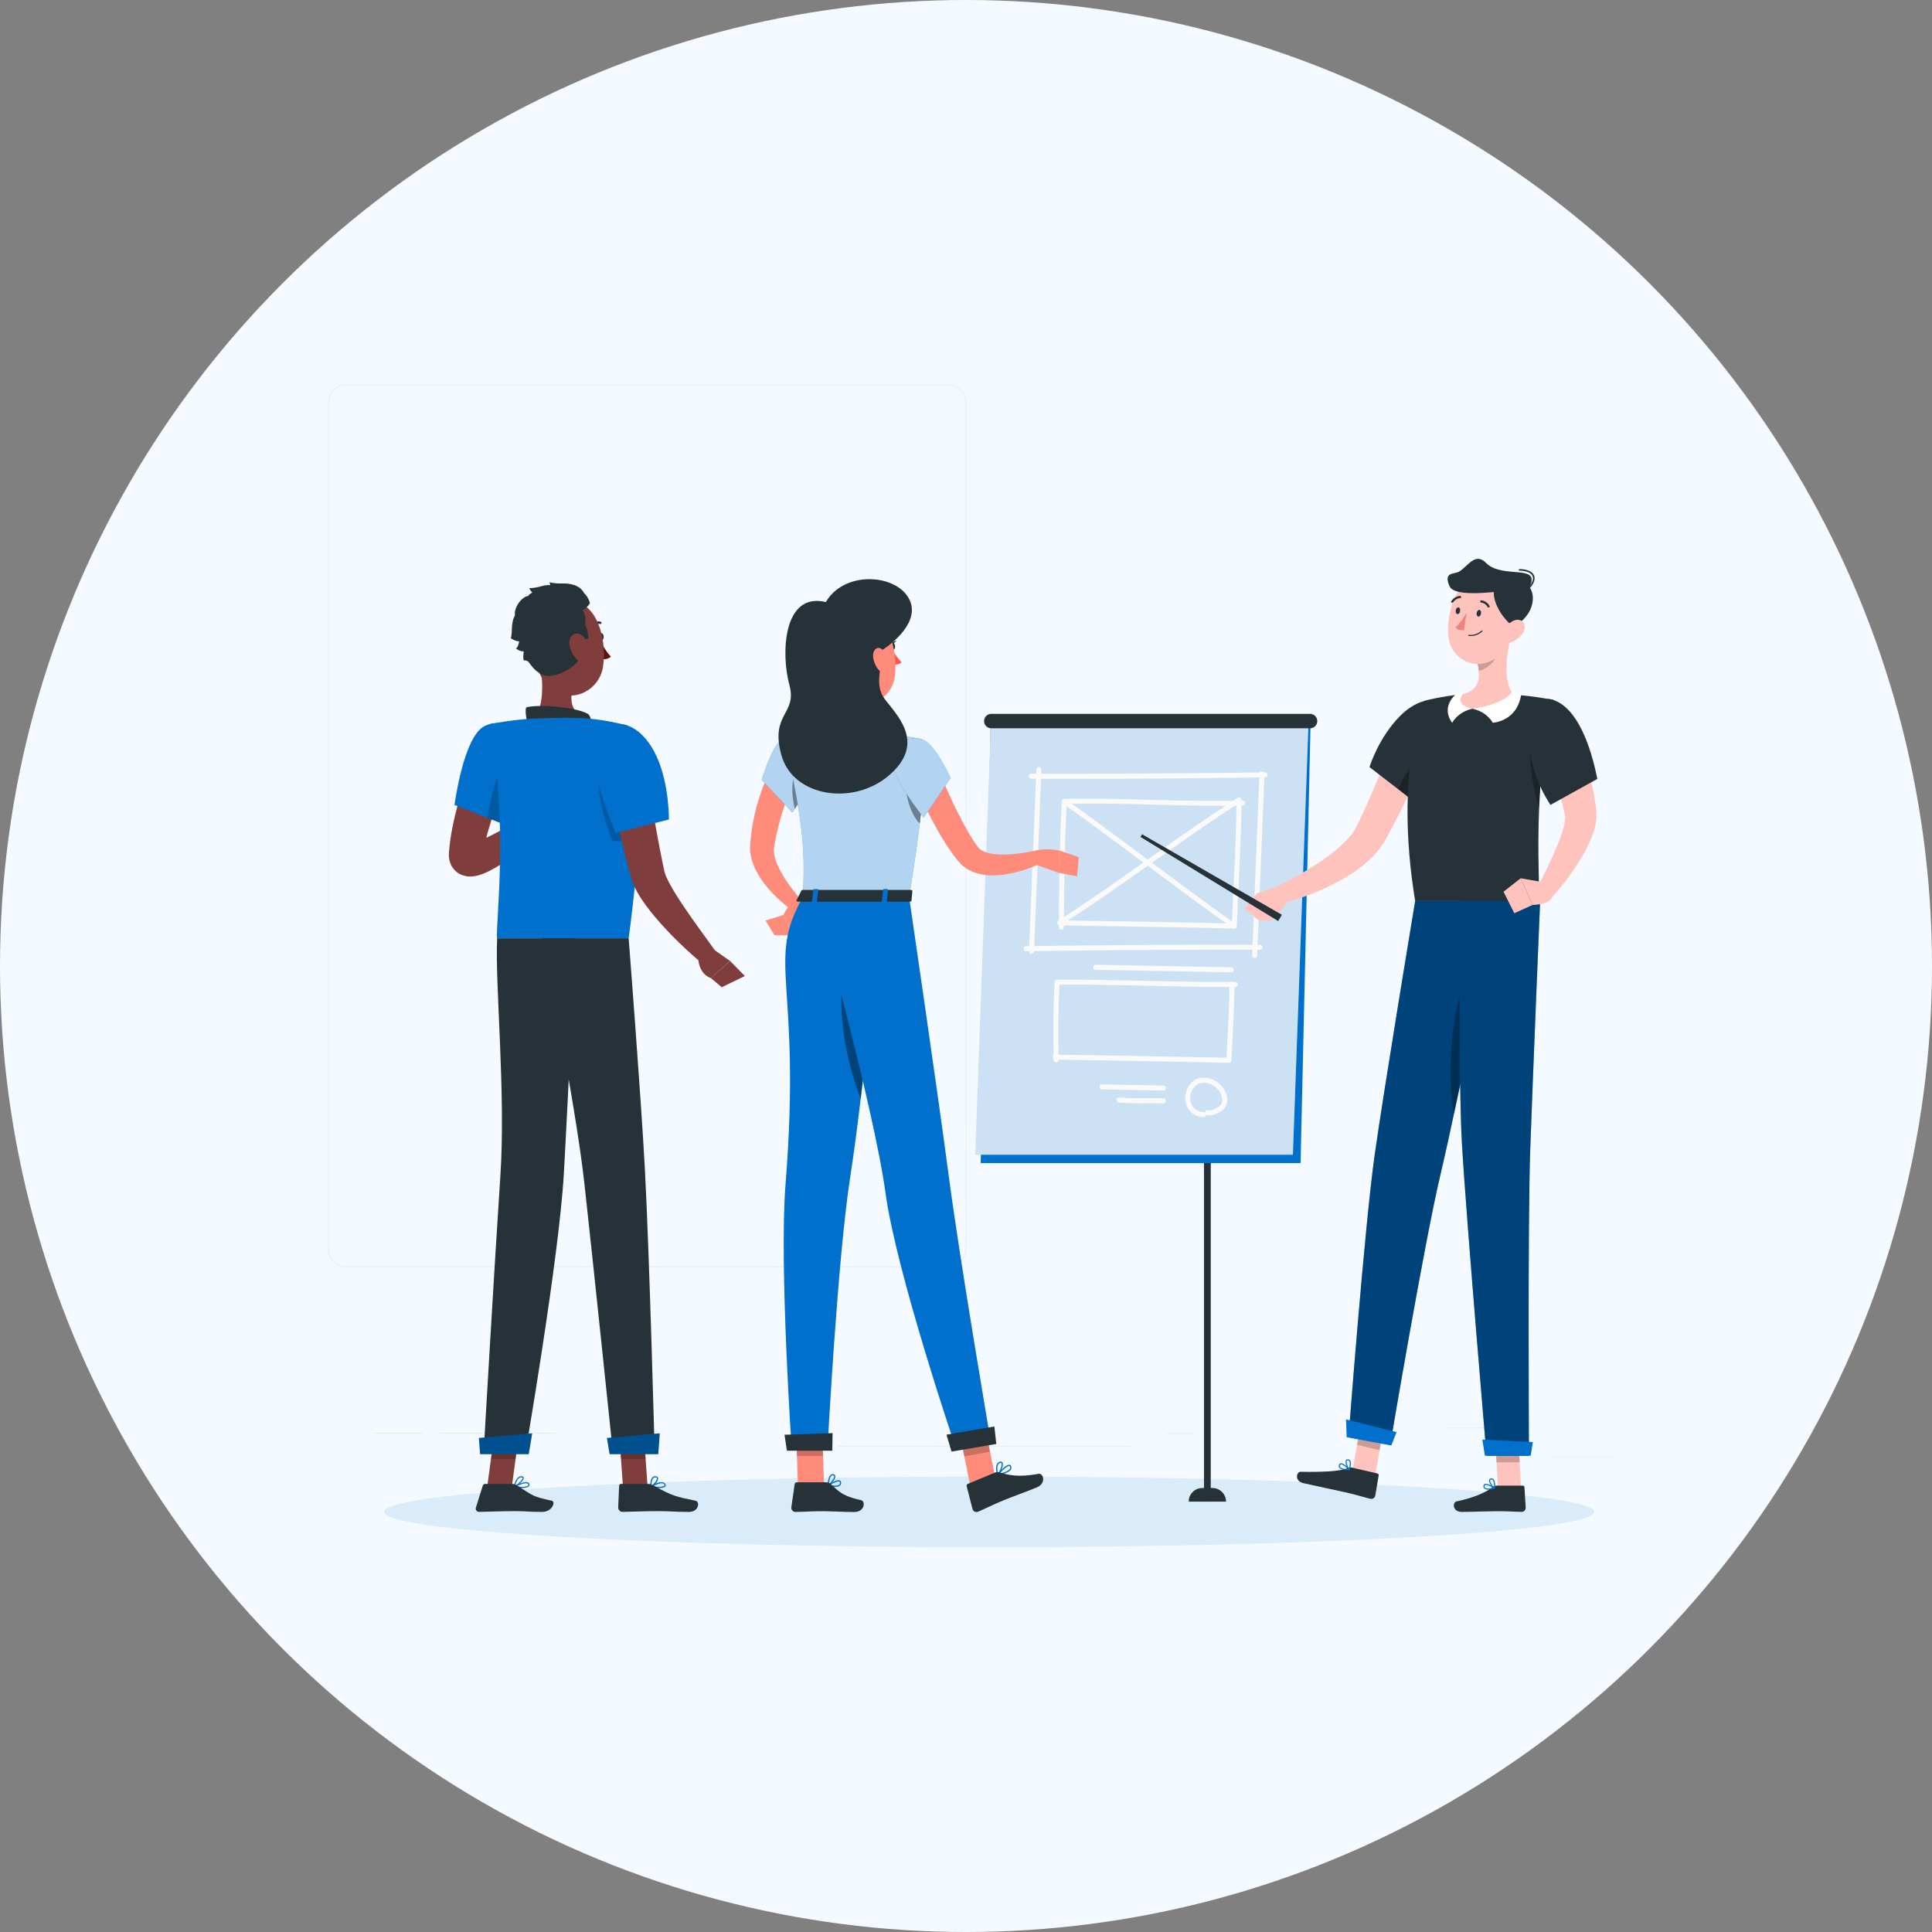 <svg width="206" height="206" viewBox="0 0 206 206" fill="none" xmlns="http://www.w3.org/2000/svg">
<rect x="0" y="0" width="206" height="206" fill="#808080" stroke="none"/>
<circle cx="103" cy="103" r="103" fill="#F4FAFF"/>
<path d="M162.881 152.214H154.24V152.297H162.881V152.214Z" fill="#EBEBEB"/>
<path d="M127.316 152.814H124.424V152.898H127.316V152.814Z" fill="#EBEBEB"/>
<path d="M171.979 155.303H165.593V155.386H171.979V155.303Z" fill="#EBEBEB"/>
<path d="M45.148 152.773H39.742V152.857H45.148V152.773Z" fill="#EBEBEB"/>
<path d="M59.183 152.773H46.928V152.857H59.183V152.773Z" fill="#EBEBEB"/>
<path d="M120.551 154.178H89.383V154.261H120.551V154.178Z" fill="#EBEBEB"/>
<path d="M101.147 135.109H36.899C35.852 135.109 35 134.257 35 133.21V42.899C35 41.852 35.852 41 36.899 41H101.147C102.194 41 103.046 41.852 103.046 42.899V133.21C103.046 134.257 102.194 135.109 101.147 135.109ZM36.899 41.084C35.898 41.084 35.083 41.898 35.083 42.9V133.211C35.083 134.212 35.898 135.027 36.899 135.027H101.147C102.148 135.027 102.963 134.212 102.963 133.211V42.899C102.963 41.898 102.148 41.083 101.147 41.083L36.899 41.084Z" fill="#EBEBEB"/>
<path d="M105.468 164.974C141.096 164.974 169.979 163.288 169.979 161.207C169.979 159.126 141.096 157.439 105.468 157.439C69.84 157.439 40.957 159.126 40.957 161.207C40.957 163.288 69.84 164.974 105.468 164.974Z" fill="#DAEBFA"/>
<path d="M128.376 160.107H129.097V77.122H128.376V160.107Z" fill="#263238"/>
<path d="M128.194 158.661H129.278C130.077 158.661 130.725 159.308 130.725 160.107H126.748C126.748 159.308 127.395 158.661 128.194 158.661Z" fill="#263238"/>
<path d="M104.567 124.02H138.674L139.745 76.885H105.638L104.567 124.02Z" fill="#0070CC"/>
<path d="M103.982 123.12H137.853L139.528 76.885H105.657L103.982 123.12Z" fill="white"/>
<path opacity="0.2" d="M103.982 123.12H137.853L139.528 76.885H105.657L103.982 123.12Z" fill="#0070CC"/>
<path d="M105.697 77.655H139.686C140.111 77.655 140.456 77.31 140.456 76.885C140.456 76.46 140.111 76.115 139.686 76.115H105.697C105.271 76.115 104.927 76.46 104.927 76.885C104.927 77.311 105.271 77.655 105.697 77.655Z" fill="#263238"/>
<path d="M110.254 101.455C110.436 96.899 110.624 92.343 110.808 87.787C110.885 85.878 110.961 83.969 111.038 82.06C111.051 81.717 110.518 81.718 110.505 82.06C110.323 86.616 110.135 91.172 109.951 95.727C109.874 97.636 109.798 99.546 109.721 101.455C109.708 101.798 110.241 101.797 110.254 101.455Z" fill="#FAFAFA"/>
<path d="M109.963 83.034C116.449 83.05 122.935 83.024 129.42 82.955C131.25 82.935 133.08 82.912 134.909 82.885C135.252 82.88 135.253 82.347 134.909 82.352C128.423 82.446 121.937 82.497 115.45 82.505C113.621 82.507 111.792 82.506 109.963 82.501C109.62 82.5 109.619 83.033 109.963 83.034Z" fill="#FAFAFA"/>
<path d="M134.294 82.499C134.112 87.055 133.924 91.611 133.74 96.167C133.663 98.076 133.587 99.985 133.511 101.894C133.497 102.237 134.03 102.237 134.044 101.894C134.225 97.338 134.413 92.783 134.597 88.227C134.674 86.318 134.751 84.409 134.827 82.5C134.84 82.156 134.307 82.157 134.294 82.499Z" fill="#FAFAFA"/>
<path d="M134.349 100.734C127.864 100.718 121.378 100.744 114.892 100.813C113.062 100.833 111.233 100.856 109.403 100.883C109.061 100.888 109.06 101.421 109.403 101.416C115.889 101.322 122.376 101.271 128.862 101.263C130.691 101.261 132.52 101.263 134.349 101.267C134.692 101.268 134.693 100.735 134.349 100.734Z" fill="#FAFAFA"/>
<path d="M116.813 103.405C120.631 103.475 124.448 103.546 128.266 103.616C129.279 103.635 130.292 103.654 131.305 103.672C131.648 103.679 131.648 103.146 131.305 103.139C127.374 103.067 123.443 102.994 119.512 102.922C118.612 102.905 117.713 102.888 116.813 102.872C116.47 102.865 116.47 103.398 116.813 103.405Z" fill="#FAFAFA"/>
<path d="M117.488 116.158C119.679 116.199 121.869 116.24 124.059 116.28C124.402 116.286 124.402 115.753 124.059 115.747C121.869 115.706 119.679 115.666 117.488 115.625C117.145 115.619 117.145 116.152 117.488 116.158Z" fill="#FAFAFA"/>
<path d="M119.315 117.559C120.893 117.7 122.478 117.576 124.059 117.647C124.402 117.663 124.401 117.13 124.059 117.114C122.478 117.043 120.893 117.167 119.315 117.026C118.973 116.996 118.975 117.529 119.315 117.559Z" fill="#FAFAFA"/>
<path d="M113.481 85.718C118.566 85.58 123.659 85.863 128.744 85.916C129.996 85.929 131.25 85.934 132.502 85.9C132.844 85.89 132.846 85.357 132.502 85.367C127.417 85.504 122.324 85.222 117.24 85.169C115.987 85.156 114.734 85.151 113.481 85.185C113.139 85.194 113.138 85.727 113.481 85.718Z" fill="#FAFAFA"/>
<path d="M113.072 98.665C119.248 98.781 125.425 98.851 131.6 99.007C131.748 99.011 131.86 98.882 131.866 98.741C132.066 94.343 132.313 89.945 132.388 85.542C132.394 85.199 131.861 85.199 131.855 85.542C131.78 89.945 131.533 94.342 131.333 98.741C131.422 98.652 131.511 98.563 131.6 98.474C125.425 98.318 119.248 98.248 113.072 98.132C112.729 98.126 112.729 98.658 113.072 98.665Z" fill="#FAFAFA"/>
<path d="M113.346 85.682C118.139 89.096 122.811 92.674 127.557 96.152C128.853 97.101 130.154 98.044 131.464 98.972C131.745 99.17 132.011 98.708 131.733 98.511C126.892 95.085 122.178 91.483 117.402 87.969C116.146 87.045 114.885 86.126 113.615 85.222C113.336 85.022 113.069 85.484 113.346 85.682Z" fill="#FAFAFA"/>
<path d="M131.996 85.061C126.868 88.343 121.987 91.996 116.963 95.431C115.6 96.363 114.228 97.281 112.834 98.166C112.545 98.35 112.813 98.811 113.103 98.627C118.282 95.335 123.207 91.661 128.262 88.189C129.584 87.281 130.914 86.385 132.264 85.521C132.553 85.337 132.286 84.876 131.996 85.061Z" fill="#FAFAFA"/>
<path d="M113.433 98.869C113.463 94.398 113.505 89.917 113.748 85.452C113.766 85.109 113.233 85.11 113.215 85.452C112.973 89.917 112.93 94.398 112.9 98.869C112.898 99.212 113.431 99.212 113.433 98.869Z" fill="#FAFAFA"/>
<path d="M112.719 104.989C117.806 104.939 122.895 105.15 127.981 105.219C129.233 105.236 130.485 105.247 131.738 105.235C132.08 105.232 132.081 104.699 131.738 104.702C126.651 104.752 121.562 104.541 116.476 104.472C115.224 104.455 113.972 104.444 112.719 104.456C112.377 104.459 112.376 104.992 112.719 104.989Z" fill="#FAFAFA"/>
<path d="M112.506 112.978C118.682 113.093 124.858 113.18 131.033 113.32C131.182 113.324 131.293 113.195 131.3 113.054C131.433 110.341 131.612 107.628 131.622 104.911C131.623 104.568 131.09 104.567 131.089 104.911C131.079 107.628 130.9 110.341 130.767 113.054C130.855 112.965 130.944 112.876 131.033 112.787C124.858 112.647 118.681 112.56 112.506 112.445C112.163 112.439 112.163 112.971 112.506 112.978Z" fill="#FAFAFA"/>
<path d="M112.874 113.002C112.837 110.245 112.813 107.475 112.986 104.723C113.007 104.38 112.474 104.382 112.453 104.723C112.28 107.475 112.304 110.246 112.341 113.002C112.346 113.344 112.879 113.345 112.874 113.002Z" fill="#FAFAFA"/>
<path d="M128.331 118.579C127.724 118.579 127.155 118.17 126.971 117.588C126.767 116.947 126.99 116.204 127.491 115.759C127.993 115.315 128.745 115.384 129.297 115.696C129.807 115.984 130.193 116.488 130.299 117.068C130.372 117.468 130.265 117.806 129.917 118.027C129.755 118.13 129.577 118.21 129.4 118.284C129.212 118.363 129.017 118.442 128.816 118.375C128.49 118.267 128.35 118.782 128.674 118.889C129.117 119.035 129.594 118.798 129.984 118.6C130.378 118.4 130.726 118.095 130.822 117.645C130.997 116.823 130.52 115.947 129.885 115.453C129.218 114.932 128.233 114.706 127.46 115.132C126.674 115.565 126.264 116.547 126.387 117.415C126.524 118.37 127.364 119.112 128.331 119.112C128.674 119.112 128.675 118.579 128.331 118.579Z" fill="#FAFAFA"/>
<path d="M146.626 157.348L144.223 156.791L145.2 151.154L147.603 151.71L146.626 157.348Z" fill="#FFC3BD"/>
<path d="M144.161 156.483L146.861 157.109C146.959 157.132 147.017 157.217 147.001 157.314L146.637 159.481C146.599 159.705 146.343 159.867 146.117 159.81C145.181 159.576 144.745 159.417 143.558 159.142C142.827 158.972 139.987 158.378 138.979 158.144C137.992 157.915 138.23 156.92 138.678 156.928C140.689 156.967 142.911 156.91 143.713 156.535C143.858 156.468 144.018 156.45 144.161 156.483Z" fill="#263238"/>
<path opacity="0.2" d="M147.603 151.712L145.2 151.155L144.697 154.061L147.101 154.618L147.603 151.712Z" fill="black"/>
<path d="M150.892 96.072C150.892 96.072 147.56 116.151 146.573 123.155C145.492 130.825 143.791 153.224 143.791 153.224L148.233 154.048C148.233 154.048 151.82 132.722 153.583 125.266C155.496 117.174 159.708 96.072 159.708 96.072L150.892 96.072Z" fill="#0070CC"/>
<path opacity="0.4" d="M150.892 96.072C150.892 96.072 147.56 116.151 146.573 123.155C145.492 130.825 143.791 153.224 143.791 153.224L148.233 154.048C148.233 154.048 151.82 132.722 153.583 125.266C155.496 117.174 159.708 96.072 159.708 96.072L150.892 96.072Z" fill="black"/>
<path opacity="0.3" d="M156.239 104.306C154.536 108.562 154.343 115.795 155.035 118.76C156.08 113.892 157.277 108.069 158.199 103.541C157.87 102.38 157.274 101.718 156.239 104.306Z" fill="black"/>
<path d="M148.35 154.124L143.592 153.245L143.519 151.344L148.907 152.701L148.35 154.124Z" fill="#0070CC"/>
<path d="M143.212 156.705C143.434 156.756 143.69 156.768 143.872 156.768C143.895 156.768 143.916 156.754 143.925 156.734C143.934 156.713 143.93 156.689 143.915 156.672C143.851 156.601 143.278 155.978 142.958 156.026C142.884 156.036 142.826 156.081 142.791 156.154C142.733 156.275 142.733 156.382 142.791 156.474C142.864 156.59 143.026 156.662 143.212 156.705ZM143.738 156.651C143.288 156.637 142.974 156.55 142.888 156.412C142.852 156.356 142.855 156.287 142.895 156.203C142.914 156.165 142.939 156.144 142.975 156.139C143.147 156.114 143.5 156.409 143.738 156.651Z" fill="#0070CC"/>
<path d="M143.86 156.766C143.869 156.768 143.878 156.768 143.887 156.765C143.906 156.76 143.921 156.746 143.927 156.727C143.936 156.698 144.151 156.02 143.962 155.73C143.911 155.652 143.838 155.607 143.743 155.597C143.629 155.584 143.543 155.628 143.501 155.719C143.385 155.968 143.627 156.553 143.833 156.751C143.841 156.758 143.85 156.763 143.86 156.766ZM143.757 155.716C143.804 155.726 143.84 155.751 143.866 155.793C143.978 155.965 143.906 156.366 143.847 156.593C143.679 156.368 143.528 155.931 143.605 155.768C143.619 155.737 143.647 155.702 143.731 155.711C143.74 155.712 143.749 155.714 143.757 155.716Z" fill="#0070CC"/>
<path d="M153.45 77.231C152.649 79.251 151.803 81.228 150.9 83.198C150.448 84.181 149.988 85.163 149.504 86.137C149.026 87.114 148.526 88.085 147.99 89.054L147.788 89.417L147.682 89.606L147.548 89.827C147.46 89.976 147.366 90.118 147.267 90.251C147.17 90.388 147.073 90.525 146.968 90.648C146.557 91.159 146.11 91.602 145.649 91.998C144.728 92.798 143.741 93.421 142.743 93.974C140.728 95.06 138.669 95.833 136.484 96.388L135.893 94.632C136.805 94.191 137.754 93.705 138.648 93.19C139.547 92.675 140.425 92.137 141.245 91.552C142.07 90.977 142.836 90.346 143.486 89.683C143.812 89.352 144.095 89.004 144.33 88.658C144.395 88.573 144.444 88.486 144.497 88.4C144.553 88.314 144.601 88.228 144.641 88.142L144.708 88.015L144.789 87.847L144.955 87.496C145.837 85.611 146.675 83.655 147.503 81.7L149.986 75.823L153.45 77.231Z" fill="#FFC3BD"/>
<path d="M149.357 76.269C151.743 73.913 154.775 74.116 154.749 76.575C154.423 80.172 152.528 82.403 150.717 85.415L146.025 81.792C146.025 81.792 146.971 78.625 149.357 76.269Z" fill="#263238"/>
<path d="M162.186 158.688H159.72L159.399 152.976H161.866L162.186 158.688Z" fill="#FFC3BD"/>
<path d="M159.59 158.403H162.362C162.463 158.403 162.539 158.473 162.545 158.571L162.679 160.764C162.693 160.992 162.48 161.207 162.247 161.203C161.282 161.186 160.822 161.129 159.603 161.129C158.853 161.129 156.9 161.207 155.865 161.207C154.852 161.207 154.859 160.183 155.298 160.091C157.265 159.675 158.469 159.101 159.166 158.554C159.291 158.456 159.443 158.403 159.59 158.403Z" fill="#263238"/>
<path opacity="0.2" d="M161.867 152.978H159.399L159.565 155.922H162.033L161.867 152.978Z" fill="black"/>
<path d="M155.71 95.945C155.71 95.945 155.475 114.796 155.875 121.858C156.314 129.591 158.507 155.212 158.507 155.212H163.025C163.025 155.212 162.89 130.216 163.162 122.559C163.458 114.248 164.223 95.945 164.223 95.945H155.71Z" fill="#0070CC"/>
<path opacity="0.4" d="M155.71 95.945C155.71 95.945 155.475 114.796 155.875 121.858C156.314 129.591 158.507 155.212 158.507 155.212H163.025C163.025 155.212 162.89 130.216 163.162 122.559C163.458 114.248 164.223 95.945 164.223 95.945H155.71Z" fill="black"/>
<path d="M163.208 155.211H158.326L158.055 153.497L163.443 153.765L163.208 155.211Z" fill="#0070CC"/>
<path d="M158.716 158.833C158.944 158.833 159.196 158.786 159.373 158.745C159.395 158.74 159.413 158.722 159.417 158.7C159.421 158.677 159.412 158.655 159.393 158.642C159.314 158.587 158.616 158.11 158.315 158.228C158.245 158.255 158.199 158.311 158.181 158.391C158.152 158.521 158.176 158.626 158.253 158.703C158.351 158.8 158.525 158.833 158.716 158.833ZM159.215 158.661C158.774 158.749 158.449 158.735 158.334 158.621C158.286 158.573 158.273 158.506 158.293 158.416C158.302 158.374 158.323 158.348 158.357 158.335C158.519 158.271 158.929 158.479 159.215 158.661Z" fill="#0070CC"/>
<path d="M159.36 158.746C159.369 158.746 159.378 158.744 159.387 158.739C159.404 158.731 159.416 158.713 159.418 158.693C159.42 158.663 159.475 157.954 159.227 157.714C159.159 157.649 159.078 157.623 158.983 157.634C158.87 157.647 158.795 157.709 158.774 157.808C158.718 158.077 159.086 158.592 159.331 158.738C159.34 158.743 159.35 158.746 159.36 158.746ZM159.023 157.746C159.071 157.746 159.111 157.763 159.146 157.797C159.295 157.94 159.315 158.346 159.308 158.58C159.094 158.399 158.849 158.008 158.887 157.831C158.894 157.798 158.913 157.758 158.996 157.748C159.006 157.746 159.015 157.746 159.023 157.746Z" fill="#0070CC"/>
<path opacity="0.3" d="M152.133 79.908C152.932 79.226 153.68 78.8 154.376 78.59C153.667 81.099 152.167 83.005 150.716 85.414L149.109 84.173C149.465 82.986 150.822 81.026 152.133 79.908Z" fill="black"/>
<path d="M136.834 94.307L134.005 95.25L135.517 98.172C135.517 98.172 137.039 96.77 137.338 95.979L136.834 94.307Z" fill="#FFC3BD"/>
<path d="M132.685 96.886L134.221 98.133L135.517 98.172L134.006 95.251L132.685 96.886Z" fill="#FFC3BD"/>
<path d="M136.285 98.208L121.602 89.237L121.771 88.951L136.681 97.54L136.285 98.208Z" fill="#263238"/>
<path d="M150.893 96.071H164.085C164.178 94.894 163.905 91.061 164.108 86.18C164.245 82.902 164.597 79.153 165.419 75.419C165.479 75.153 165.539 74.89 165.602 74.624C165.602 74.624 164.934 74.488 163.975 74.348C163.18 74.232 162.182 74.112 161.204 74.065C159.52 73.985 157.081 73.932 155.597 74.065C154.736 74.145 153.894 74.288 153.222 74.418C152.363 74.591 151.858 74.739 151.858 74.739C151.858 74.739 148.607 82.2 150.893 96.071Z" fill="#263238"/>
<path opacity="0.3" d="M164.108 86.18C164.245 82.903 164.597 79.153 165.419 75.42C164.537 75.344 163.572 75.6 163.323 77.024C163.053 78.554 162.85 81.985 164.108 86.18Z" fill="black"/>
<path d="M167.095 76.375C167.305 76.789 167.479 77.154 167.651 77.548C167.823 77.936 167.989 78.324 168.15 78.715C168.468 79.499 168.761 80.293 169.023 81.103C169.28 81.916 169.526 82.733 169.716 83.579C169.911 84.424 170.08 85.279 170.168 86.174L170.206 86.507C170.218 86.635 170.229 86.847 170.229 87.005C170.22 87.328 170.184 87.623 170.131 87.891C170.021 88.427 169.862 88.888 169.69 89.325C169.343 90.191 168.915 90.954 168.473 91.691C167.568 93.155 166.561 94.47 165.424 95.73L163.917 94.654C164.636 93.25 165.352 91.801 165.95 90.385C166.255 89.679 166.512 88.964 166.702 88.296C166.792 87.964 166.855 87.641 166.875 87.375C166.888 87.241 166.884 87.132 166.878 87.048C166.876 87.028 166.869 87.018 166.867 87.002L166.863 86.982L166.862 86.971L166.855 86.938L166.801 86.669C166.517 85.234 166.046 83.764 165.516 82.315C165.248 81.589 164.959 80.866 164.663 80.145C164.374 79.431 164.041 78.694 163.744 78.031L167.095 76.375Z" fill="#FFC3BD"/>
<path d="M165.602 74.624C168.166 75.489 169.589 79.422 170.316 83.052L165.319 85.82C164.042 83.873 163.249 81.69 162.971 79.076C162.471 75.958 164.027 74.092 165.602 74.624Z" fill="#263238"/>
<path d="M155.863 74.045C157.494 73.659 157.78 72.651 157.67 71.543C157.647 71.273 157.6 70.994 157.54 70.718L159.583 69.021L161.084 67.777C160.668 69.583 160.199 72.874 161.42 74.078C161.42 74.078 160.041 75.735 156.8 75.558C153.924 75.401 155.863 74.045 155.863 74.045Z" fill="#FFC3BD"/>
<path d="M161.286 73.66C161.286 73.66 160.699 75.043 157.002 75.571C158.567 75.897 159.165 77.061 159.165 77.061C159.165 77.061 161.846 76.95 162.215 73.9L161.286 73.66Z" fill="white"/>
<path d="M156.153 73.789C156.153 73.789 154.749 75.083 157.002 75.571C155.438 75.896 154.84 77.061 154.84 77.061C154.84 77.061 153.546 75.571 155.224 74.029L156.153 73.789Z" fill="white"/>
<path opacity="0.2" d="M157.54 70.718C157.6 70.994 157.647 71.274 157.67 71.543C158.432 71.39 159.45 70.578 159.556 69.8C159.596 69.507 159.603 69.224 159.583 69.021L157.54 70.718Z" fill="black"/>
<path d="M161.702 65.179C161.181 67.577 160.998 69.003 159.581 70.098C157.45 71.744 154.625 70.281 154.418 67.801C154.232 65.568 155.117 62.02 157.64 61.341C160.126 60.672 162.224 62.78 161.702 65.179Z" fill="#FFC3BD"/>
<path d="M163.042 62.67C159.535 63.142 155.112 63.765 154.555 62.5C153.869 60.942 155.071 61.256 155.589 60.942C156.539 60.365 157.298 58.847 158.444 60.018C160.2 61.811 164.415 60.022 163.042 62.67Z" fill="#263238"/>
<path d="M162.955 62.856C162.934 62.856 162.914 62.848 162.897 62.833C162.864 62.801 162.863 62.749 162.894 62.715C163.368 62.214 163.553 61.756 163.415 61.425C163.268 61.072 162.758 60.86 162.017 60.844C161.971 60.843 161.935 60.804 161.936 60.758C161.937 60.712 161.979 60.679 162.021 60.677C162.843 60.696 163.392 60.939 163.568 61.362C163.685 61.642 163.684 62.123 163.015 62.83C162.999 62.847 162.977 62.856 162.955 62.856Z" fill="#263238"/>
<path d="M159.594 62.309C158.773 63.114 159.59 65.443 161.365 66.829C164.359 65.221 163.68 61.838 162.044 62.309C160.408 62.781 159.594 62.309 159.594 62.309Z" fill="#263238"/>
<path d="M162.255 67.681C161.826 68.197 161.236 68.501 160.733 68.587C159.976 68.716 159.806 68.015 160.191 67.338C160.537 66.729 161.347 65.927 162.023 66.106C162.688 66.282 162.746 67.092 162.255 67.681Z" fill="#FFC3BD"/>
<path d="M157.918 65.416C157.888 65.612 157.758 65.759 157.629 65.744C157.5 65.729 157.42 65.557 157.45 65.36C157.481 65.163 157.61 65.016 157.739 65.032C157.868 65.047 157.948 65.219 157.918 65.416Z" fill="#263238"/>
<path d="M155.685 65.15C155.655 65.347 155.525 65.494 155.396 65.479C155.267 65.463 155.187 65.291 155.217 65.095C155.248 64.898 155.377 64.751 155.506 64.766C155.635 64.782 155.715 64.954 155.685 65.15Z" fill="#263238"/>
<path d="M156.379 65.333C156.379 65.333 155.755 66.415 155.176 66.903C155.475 67.27 156.092 67.192 156.092 67.192L156.379 65.333Z" fill="#ED847E"/>
<path d="M156.818 67.818C157.602 67.818 158.041 67.329 158.06 67.306C158.081 67.282 158.079 67.245 158.055 67.224C158.031 67.203 157.994 67.205 157.972 67.229C157.967 67.235 157.469 67.792 156.6 67.688C156.568 67.684 156.539 67.707 156.536 67.739C156.532 67.771 156.555 67.8 156.587 67.804C156.667 67.813 156.744 67.818 156.818 67.818Z" fill="#263238"/>
<path d="M158.719 64.78C158.739 64.78 158.758 64.776 158.776 64.766C158.832 64.734 158.853 64.663 158.821 64.607C158.511 64.048 157.97 64.016 157.948 64.015C157.887 64.006 157.829 64.061 157.825 64.126C157.822 64.191 157.872 64.245 157.936 64.248C157.958 64.25 158.374 64.282 158.617 64.72C158.638 64.759 158.678 64.78 158.719 64.78Z" fill="#263238"/>
<path d="M154.843 64.272C154.88 64.272 154.917 64.254 154.939 64.221C155.238 63.782 155.673 63.774 155.678 63.774C155.742 63.774 155.794 63.721 155.794 63.657C155.793 63.593 155.741 63.541 155.677 63.541H155.676C155.653 63.541 155.114 63.55 154.746 64.09C154.71 64.143 154.724 64.216 154.777 64.252C154.797 64.265 154.82 64.272 154.843 64.272Z" fill="#263238"/>
<path d="M164.6 94.076L162.144 93.648L163.404 96.49C163.404 96.49 165.646 96.478 165.543 95.322L164.6 94.076Z" fill="#FFC3BD"/>
<path d="M160.312 95.076L161.465 97.373L163.405 96.49L162.144 93.648L160.312 95.076Z" fill="#FFC3BD"/>
<path d="M84.941 83.087L84.856 83.233L84.754 83.418L84.547 83.809C84.413 84.077 84.282 84.351 84.163 84.634C83.923 85.199 83.686 85.773 83.495 86.367C83.105 87.553 82.808 88.779 82.591 90.028L82.549 90.263C82.54 90.308 82.538 90.332 82.535 90.353L82.525 90.424C82.514 90.521 82.507 90.623 82.514 90.734C82.52 90.953 82.556 91.195 82.624 91.447C82.767 91.952 82.997 92.493 83.298 93.017C83.888 94.07 84.685 95.124 85.507 96.075L84.591 97.149C83.421 96.319 82.396 95.385 81.494 94.216C81.053 93.63 80.642 92.985 80.343 92.227C80.196 91.846 80.076 91.434 80.013 90.988C79.98 90.766 79.969 90.532 79.973 90.296L79.98 90.117C79.983 90.055 79.986 89.996 79.991 89.958L80.017 89.696C80.145 88.293 80.396 86.892 80.806 85.525C81.008 84.841 81.242 84.162 81.527 83.496C81.668 83.163 81.825 82.834 81.991 82.505C82.076 82.34 82.161 82.176 82.257 82.011L82.406 81.763C82.461 81.673 82.503 81.606 82.587 81.482L84.941 83.087Z" fill="#FF8B7B"/>
<path d="M85.692 97.168L84.487 99.712L83.532 97.561C83.532 97.561 84.379 95.698 85.525 95.868L85.692 97.168Z" fill="#FF8B7B"/>
<path d="M82.576 99.713L81.619 98.144L83.532 97.562L84.488 99.713H82.576Z" fill="#FF8B7B"/>
<path d="M89.04 158.538C88.783 158.538 88.501 158.485 88.304 158.438C88.279 158.432 88.259 158.411 88.254 158.385C88.25 158.36 88.261 158.333 88.283 158.319C88.379 158.256 89.225 157.71 89.549 157.856C89.601 157.88 89.665 157.931 89.681 158.042C89.702 158.19 89.665 158.308 89.571 158.393C89.453 158.501 89.255 158.538 89.04 158.538ZM88.491 158.344C88.977 158.441 89.341 158.424 89.483 158.295C89.542 158.241 89.565 158.164 89.55 158.06C89.542 158.005 89.517 157.986 89.495 157.977C89.324 157.898 88.836 158.135 88.491 158.344Z" fill="#0070CC"/>
<path d="M88.32 158.44C88.308 158.44 88.297 158.437 88.286 158.431C88.266 158.419 88.253 158.397 88.253 158.374C88.253 158.339 88.257 157.537 88.56 157.269C88.641 157.198 88.735 157.168 88.84 157.181C89.005 157.201 89.05 157.305 89.062 157.365C89.125 157.679 88.618 158.28 88.352 158.431C88.342 158.437 88.331 158.44 88.32 158.44ZM88.794 157.31C88.74 157.31 88.692 157.329 88.648 157.368C88.467 157.528 88.405 157.978 88.389 158.246C88.654 158.034 88.97 157.583 88.932 157.391C88.926 157.36 88.908 157.322 88.824 157.312C88.814 157.311 88.804 157.31 88.794 157.31Z" fill="#0070CC"/>
<path d="M106.389 157.305C106.366 157.305 106.344 157.293 106.332 157.273C106.318 157.249 106.32 157.218 106.338 157.197C106.427 157.091 107.203 156.179 107.599 156.179C107.608 156.179 107.617 156.18 107.625 156.181C107.7 156.189 107.759 156.23 107.796 156.3C107.857 156.417 107.861 156.532 107.809 156.642C107.634 157.008 106.852 157.214 106.402 157.304C106.397 157.305 106.393 157.305 106.389 157.305ZM107.596 156.311C107.377 156.311 106.898 156.764 106.568 157.133C107.178 156.991 107.592 156.791 107.689 156.585C107.724 156.514 107.72 156.44 107.678 156.361C107.662 156.33 107.642 156.315 107.611 156.312C107.606 156.311 107.601 156.311 107.596 156.311Z" fill="#0070CC"/>
<path d="M106.389 157.306C106.384 157.306 106.379 157.305 106.374 157.304C106.351 157.299 106.333 157.283 106.326 157.26C106.316 157.23 106.088 156.512 106.3 156.109C106.364 155.985 106.463 155.902 106.593 155.863C106.769 155.81 106.854 155.876 106.894 155.94C107.063 156.212 106.686 157.019 106.437 157.285C106.424 157.299 106.407 157.306 106.389 157.306ZM106.71 155.976C106.69 155.976 106.665 155.98 106.632 155.99C106.535 156.019 106.465 156.078 106.417 156.17C106.278 156.435 106.364 156.886 106.418 157.1C106.652 156.781 106.883 156.173 106.782 156.01C106.776 156 106.761 155.976 106.71 155.976Z" fill="#0070CC"/>
<path d="M88.519 71.735C88.844 73.389 89.572 76.997 88.415 78.1C88.415 78.1 88.867 79.778 91.94 79.778C95.319 79.778 93.555 78.101 93.555 78.101C91.71 77.66 91.758 76.292 92.079 75.007L88.519 71.735Z" fill="#FF8B7B"/>
<path d="M94.151 67.834C94.131 67.834 94.111 67.83 94.091 67.82C94.026 67.788 94 67.709 94.033 67.643C94.36 66.99 94.965 66.914 94.99 66.911C95.062 66.903 95.128 66.955 95.136 67.028C95.144 67.1 95.093 67.165 95.021 67.174C95.001 67.176 94.53 67.24 94.269 67.761C94.246 67.808 94.199 67.834 94.151 67.834Z" fill="#263238"/>
<path d="M95.158 69.28C95.158 69.28 95.656 70.194 96.13 70.606C95.869 70.917 95.353 70.853 95.353 70.853L95.158 69.28Z" fill="#FF5652"/>
<path d="M94.911 68.921C94.939 69.145 95.079 69.311 95.225 69.293C95.371 69.275 95.467 69.079 95.439 68.856C95.411 68.633 95.271 68.467 95.125 68.485C94.979 68.503 94.883 68.698 94.911 68.921Z" fill="#263238"/>
<path d="M95.062 68.506L95.579 68.285C95.579 68.285 95.356 68.737 95.062 68.506Z" fill="#263238"/>
<path d="M103.437 158.353L106.152 157.725L104.879 151.395L102.164 152.023L103.437 158.353Z" fill="#FF8B7B"/>
<path d="M85.079 158.374H87.866L87.647 151.92H84.86L85.079 158.374Z" fill="#FF8B7B"/>
<path d="M88.086 158.051H84.956C84.842 158.051 84.749 158.13 84.733 158.241L84.377 160.718C84.34 160.975 84.561 161.218 84.823 161.214C85.915 161.195 86.441 161.131 87.818 161.131C88.665 161.131 89.903 161.219 91.072 161.219C92.216 161.219 92.304 160.062 91.817 159.958C89.633 159.488 89.288 158.84 88.552 158.222C88.419 158.111 88.253 158.051 88.086 158.051Z" fill="#263238"/>
<path d="M106.097 157.012L103.205 158.212C103.1 158.255 103.045 158.364 103.073 158.473L103.693 160.898C103.757 161.149 104.054 161.289 104.295 161.184C105.297 160.748 105.758 160.488 107.029 159.96C107.812 159.635 109.464 159.045 110.544 158.596C111.601 158.158 111.239 157.056 110.749 157.146C108.552 157.549 107.509 157.28 106.593 156.991C106.428 156.939 106.251 156.948 106.097 157.012Z" fill="#263238"/>
<path opacity="0.2" d="M104.878 151.397L105.561 154.789L102.819 155.288L102.162 152.026L104.878 151.397Z" fill="black"/>
<path opacity="0.2" d="M84.859 151.922H87.648L87.759 155.249H84.971L84.859 151.922Z" fill="black"/>
<path d="M83.609 78.734C82.451 78.988 81.214 83.153 81.214 83.153L84.488 86.633C84.488 86.633 87.204 82.721 86.651 81.283C86.074 79.785 84.977 78.434 83.609 78.734Z" fill="#0070CC"/>
<path opacity="0.7" d="M83.609 78.734C82.451 78.988 81.214 83.153 81.214 83.153L84.488 86.633C84.488 86.633 87.204 82.721 86.651 81.283C86.074 79.785 84.977 78.434 83.609 78.734Z" fill="white"/>
<path opacity="0.4" d="M85.443 81.384C86.029 80.848 86.425 81.008 86.694 81.434C86.96 82.672 85.383 85.264 84.748 86.245C84.455 85.074 84.119 82.602 85.443 81.384Z" fill="black"/>
<path d="M98.265 78.814C98.265 78.814 99.593 79.281 96.933 95.635C92.442 95.635 87.8 95.635 85.615 95.635C85.805 91.028 85.81 88.187 83.608 78.733C83.608 78.733 85.98 78.217 88.415 78.1C90.32 78.008 91.88 77.947 93.555 78.1C95.762 78.302 98.265 78.814 98.265 78.814Z" fill="#0070CC"/>
<path opacity="0.7" d="M98.265 78.814C98.265 78.814 99.593 79.281 96.933 95.635C92.442 95.635 87.8 95.635 85.615 95.635C85.805 91.028 85.81 88.187 83.608 78.733C83.608 78.733 85.98 78.217 88.415 78.1C90.32 78.008 91.88 77.947 93.555 78.1C95.762 78.302 98.265 78.814 98.265 78.814Z" fill="white"/>
<path opacity="0.4" d="M98.367 85.091C98.293 85.886 98.197 86.781 98.07 87.792C97.143 86.957 96.386 84.583 96.663 83.198C97.312 83.68 97.911 84.425 98.367 85.091Z" fill="black"/>
<path d="M99.802 81.549C100.377 82.903 100.998 84.288 101.629 85.633C101.951 86.303 102.284 86.969 102.627 87.617C102.966 88.268 103.328 88.904 103.706 89.494C103.8 89.642 103.893 89.796 103.993 89.928L104.14 90.135L104.214 90.239L104.25 90.291L104.272 90.317C104.378 90.462 104.527 90.59 104.734 90.708C105.149 90.94 105.777 91.071 106.441 91.104C107.777 91.178 109.279 90.944 110.682 90.638L111.184 91.956C109.712 92.662 108.204 93.156 106.482 93.317C105.625 93.379 104.692 93.349 103.708 92.952C103.221 92.754 102.73 92.434 102.335 92.001L102.261 91.921L102.21 91.86L102.109 91.736L101.908 91.488C101.769 91.323 101.653 91.157 101.53 90.99C100.561 89.655 99.81 88.279 99.093 86.883C98.38 85.483 97.741 84.084 97.159 82.611L99.802 81.549Z" fill="#FF8B7B"/>
<path d="M98.266 78.814C99.651 79.152 101.355 82.955 101.355 82.955L98.48 87.179C98.48 87.179 94.652 82.36 95.107 80.887C95.581 79.354 96.585 78.404 98.266 78.814Z" fill="#0070CC"/>
<path opacity="0.7" d="M98.266 78.814C99.651 79.152 101.355 82.955 101.355 82.955L98.48 87.179C98.48 87.179 94.652 82.36 95.107 80.887C95.581 79.354 96.585 78.404 98.266 78.814Z" fill="white"/>
<path d="M110.409 92.182L112.896 93.071L112.923 90.675C112.923 90.675 110.874 90.266 109.944 90.957L110.409 92.182Z" fill="#FF8B7B"/>
<path d="M114.855 93.434L115.021 91.396L112.923 90.674L112.896 93.07L114.855 93.434Z" fill="#FF8B7B"/>
<path d="M87.316 69.084C87.823 71.803 87.979 72.965 89.537 74.2C91.88 76.058 95.109 74.84 95.425 72.024C95.708 69.489 94.831 65.469 92.014 64.71C89.239 63.963 86.808 66.365 87.316 69.084Z" fill="#FF8B7B"/>
<path d="M93.634 69.602C94.442 70.963 92.941 72.79 94.438 74.675C95.936 76.561 98.598 79.379 94.806 82.662C91.014 85.946 84.538 84.991 83.311 80.498C82.084 76.005 85.045 76.223 84.161 72.993C83.278 69.763 83.459 63.086 88.061 64.195C89.926 60.951 95.137 61.145 96.768 63.585C98.153 65.658 96.213 67.993 93.634 69.602Z" fill="#263238"/>
<path d="M94.328 69.598C94.566 70.093 94.62 70.674 94.548 71.125C94.441 71.805 93.924 71.778 93.566 71.281C93.243 70.835 92.91 69.942 93.204 69.408C93.494 68.882 94.056 69.032 94.328 69.598Z" fill="#FF8B7B"/>
<path d="M93.944 95.634C93.944 95.634 92.327 114.763 90.649 125.543C89.293 134.25 88.225 154.604 88.225 154.604H84.424C84.424 154.604 83.072 134.859 83.76 126.247C85.501 104.454 81.619 102.679 85.614 95.634H93.944Z" fill="#0070CC"/>
<path opacity="0.4" d="M90.118 102.094C91.117 103.531 92.447 105.183 92.883 106.95C92.56 110.177 92.181 113.747 91.769 117.181C90.71 114.32 88.888 108.598 90.118 102.094Z" fill="black"/>
<path d="M96.934 95.634C96.934 95.634 100.075 117.095 101.179 125.524C102.326 134.292 105.682 153.948 105.682 153.948L101.956 154.518C101.956 154.518 95.606 135.847 94.425 127.239C93.138 117.855 86.911 95.634 86.911 95.634H96.934Z" fill="#0070CC"/>
<path d="M106.231 153.965L101.459 154.775L100.917 152.974L106.024 152.101L106.231 153.965Z" fill="#263238"/>
<path d="M88.745 154.679H83.905L83.65 152.98L88.773 152.807L88.745 154.679Z" fill="#263238"/>
<path d="M85.445 94.97L84.935 95.983C84.895 96.062 84.989 96.142 85.119 96.142H96.99C97.092 96.142 97.176 96.092 97.183 96.028L97.285 95.015C97.292 94.945 97.203 94.885 97.092 94.885H85.63C85.545 94.885 85.471 94.92 85.445 94.97Z" fill="#263238"/>
<path d="M86.985 96.252H86.677C86.616 96.252 86.57 96.22 86.574 96.181L86.718 94.865C86.722 94.827 86.776 94.795 86.837 94.795H87.144C87.205 94.795 87.252 94.827 87.247 94.865L87.103 96.181C87.099 96.22 87.046 96.252 86.985 96.252Z" fill="#0070CC"/>
<path d="M94.426 96.252H94.119C94.058 96.252 94.011 96.22 94.015 96.181L94.159 94.865C94.164 94.827 94.217 94.795 94.278 94.795H94.585C94.647 94.795 94.693 94.827 94.689 94.865L94.545 96.181C94.541 96.22 94.487 96.252 94.426 96.252Z" fill="#0070CC"/>
<path d="M54.817 81.03C54.489 81.804 54.127 82.651 53.811 83.475C53.489 84.305 53.172 85.138 52.88 85.973C52.303 87.641 51.786 89.331 51.497 90.969L51.444 91.257C51.437 91.216 51.464 91.097 51.358 90.805C51.328 90.729 51.293 90.663 51.237 90.567C51.182 90.481 51.117 90.402 51.038 90.321C50.956 90.243 50.876 90.181 50.794 90.129C50.701 90.075 50.636 90.043 50.564 90.016C50.285 89.921 50.189 89.951 50.152 89.954C50.106 89.971 50.239 89.965 50.381 89.925C50.527 89.887 50.701 89.829 50.88 89.76C51.606 89.472 52.409 89.076 53.187 88.653C54.758 87.809 56.351 86.876 57.927 85.96L59.132 87.52C57.766 88.842 56.35 90.063 54.803 91.205C54.017 91.766 53.23 92.323 52.279 92.814C52.038 92.938 51.785 93.058 51.494 93.171C51.2 93.281 50.883 93.398 50.375 93.451C50.108 93.466 49.777 93.486 49.28 93.309C49.155 93.26 49.036 93.208 48.896 93.119C48.764 93.037 48.638 92.941 48.517 92.819C48.278 92.588 48.108 92.289 48.017 92.043C47.833 91.534 47.854 91.179 47.869 90.908L47.907 90.509C47.992 89.488 48.171 88.516 48.381 87.556C48.583 86.594 48.85 85.665 49.129 84.741C49.41 83.819 49.729 82.915 50.073 82.02C50.246 81.574 50.425 81.131 50.611 80.689C50.796 80.24 50.985 79.82 51.209 79.351L54.817 81.03Z" fill="#7F3E3B"/>
<path d="M57.49 86.152L58.428 84.444L60.605 86.994C60.605 86.994 59.562 88.051 58.303 87.872L57.49 86.152Z" fill="#7F3E3B"/>
<path d="M60.078 82.818L61.78 85.01L60.605 86.993L58.427 84.443L60.078 82.818Z" fill="#7F3E3B"/>
<path d="M55.618 158.661C55.303 158.661 54.983 158.621 54.819 158.587C54.794 158.582 54.776 158.562 54.774 158.537C54.772 158.511 54.787 158.486 54.81 158.473C54.851 158.45 55.816 157.927 56.243 158.046C56.33 158.07 56.392 158.119 56.427 158.191C56.488 158.32 56.45 158.41 56.407 158.463C56.284 158.615 55.954 158.661 55.618 158.661ZM55.028 158.495C55.51 158.564 56.175 158.56 56.313 158.391C56.331 158.369 56.35 158.331 56.313 158.253C56.293 158.21 56.255 158.182 56.2 158.166C55.937 158.093 55.364 158.331 55.028 158.495Z" fill="#0070CC"/>
<path d="M54.831 158.589C54.818 158.589 54.806 158.585 54.796 158.577C54.779 158.564 54.771 158.543 54.775 158.521C54.781 158.491 54.916 157.784 55.275 157.51C55.385 157.426 55.505 157.39 55.63 157.403C55.799 157.42 55.841 157.507 55.846 157.576C55.866 157.873 55.186 158.441 54.856 158.583C54.849 158.587 54.84 158.589 54.831 158.589ZM55.569 157.524C55.491 157.524 55.417 157.551 55.346 157.605C55.11 157.785 54.978 158.208 54.925 158.415C55.266 158.22 55.734 157.774 55.721 157.596C55.721 157.581 55.718 157.537 55.607 157.526C55.594 157.525 55.582 157.524 55.569 157.524Z" fill="#0070CC"/>
<path d="M51.949 158.527H54.575L55.395 152.446H52.769L51.949 158.527Z" fill="#7F3E3B"/>
<path d="M54.586 158.222H51.719C51.611 158.222 51.511 158.297 51.479 158.402L50.746 160.735C50.67 160.977 50.832 161.207 51.081 161.203C52.117 161.185 53.617 161.124 54.917 161.124C56.437 161.124 56.017 161.207 57.799 161.207C58.877 161.207 59.276 160.118 58.834 160.019C56.821 159.57 56.874 159.521 55.2 158.427C55.018 158.308 54.813 158.222 54.586 158.222Z" fill="#263238"/>
<path opacity="0.2" d="M55.394 152.448L54.972 155.582H52.346L52.768 152.448H55.394Z" fill="black"/>
<path d="M61.354 100.045C61.354 100.045 60.577 117.132 60.12 125.139C59.608 134.119 56.006 154.975 56.006 154.975H51.559C51.559 154.975 52.796 133.63 53.349 125.45C53.952 116.533 52.75 104.658 53.013 100.045C56.04 100.045 61.354 100.045 61.354 100.045Z" fill="#263238"/>
<path d="M56.734 152.828C56.755 152.828 56.374 155.05 56.374 155.05H51.194L51.063 153.327L56.734 152.828Z" fill="#0070CC"/>
<g opacity="0.3">
<path d="M56.734 152.828C56.755 152.828 56.374 155.05 56.374 155.05H51.194L51.063 153.327L56.734 152.828Z" fill="black"/>
</g>
<path d="M63.87 67.901C63.886 68.112 64.011 68.275 64.149 68.265C64.287 68.254 64.386 68.075 64.37 67.863C64.355 67.652 64.23 67.489 64.092 67.5C63.953 67.51 63.854 67.69 63.87 67.901Z" fill="#263238"/>
<path d="M63.992 68.277C63.992 68.277 64.564 69.459 65.137 70.007C64.789 70.384 64.142 70.272 64.142 70.272L63.992 68.277Z" fill="#630F0F"/>
<path d="M63.034 66.787C62.996 66.79 62.956 66.775 62.929 66.744C62.886 66.691 62.892 66.612 62.945 66.568C63.471 66.125 64.023 66.285 64.046 66.292C64.112 66.312 64.149 66.381 64.129 66.447C64.109 66.513 64.039 66.549 63.975 66.53C63.957 66.525 63.525 66.405 63.105 66.759C63.084 66.776 63.059 66.785 63.034 66.787Z" fill="#263238"/>
<path d="M57.458 69.9C57.834 71.82 58.21 75.34 56.866 76.622C56.866 76.622 57.391 78.57 60.96 78.57C64.885 78.57 62.836 76.622 62.836 76.622C60.694 76.111 60.749 74.521 61.122 73.029L57.458 69.9Z" fill="#7F3E3B"/>
<path d="M56.161 75.416C55.864 75.512 56.252 77.278 56.252 77.278C56.252 77.278 56.742 78.512 62.825 78.081C63.292 78.048 63.113 76.353 62.669 76.108C61.242 75.32 57.136 75.101 56.161 75.416Z" fill="#263238"/>
<path d="M70.226 158.661C69.912 158.661 69.581 158.621 69.407 158.587C69.381 158.582 69.358 158.562 69.349 158.537C69.341 158.511 69.348 158.486 69.368 158.473C69.403 158.45 70.227 157.927 70.686 158.046C70.78 158.07 70.855 158.119 70.909 158.191C71.005 158.32 70.991 158.41 70.963 158.463C70.88 158.615 70.563 158.661 70.226 158.661ZM69.592 158.495C70.093 158.564 70.756 158.56 70.849 158.391C70.86 158.369 70.87 158.331 70.812 158.253C70.78 158.21 70.735 158.182 70.675 158.166C70.393 158.093 69.883 158.331 69.592 158.495Z" fill="#0070CC"/>
<path d="M69.42 158.589C69.407 158.589 69.394 158.585 69.382 158.577C69.361 158.564 69.348 158.543 69.346 158.521C69.344 158.491 69.289 157.784 69.574 157.51C69.662 157.426 69.772 157.39 69.9 157.403C70.074 157.42 70.139 157.507 70.163 157.576C70.264 157.873 69.736 158.441 69.445 158.583C69.437 158.587 69.429 158.589 69.42 158.589ZM69.872 157.524C69.793 157.524 69.727 157.551 69.67 157.605C69.483 157.785 69.464 158.208 69.467 158.415C69.756 158.22 70.104 157.774 70.043 157.596C70.038 157.581 70.023 157.537 69.909 157.526C69.896 157.525 69.884 157.524 69.872 157.524Z" fill="#0070CC"/>
<path d="M66.423 158.527H69.049L68.619 152.446H65.993L66.423 158.527Z" fill="#7F3E3B"/>
<path d="M69.076 158.222H66.209C66.102 158.222 66.022 158.297 66.017 158.402L65.913 160.735C65.902 160.977 66.127 161.207 66.374 161.203C67.405 161.185 68.888 161.124 70.188 161.124C71.709 161.124 71.674 161.207 73.456 161.207C74.534 161.207 74.64 160.118 74.171 160.019C72.038 159.57 71.714 159.521 69.745 158.427C69.531 158.308 69.303 158.222 69.076 158.222Z" fill="#263238"/>
<path d="M51.691 77.406C49.414 78.496 48.46 85.829 48.46 85.829L53.696 87.882C53.696 87.882 54.949 84.916 55.664 81.752C56.414 78.436 54.019 76.292 51.691 77.406Z" fill="#0070CC"/>
<path opacity="0.2" d="M55.085 79.562C55.271 79.473 55.456 79.405 55.642 79.359C55.839 80.045 55.867 80.856 55.663 81.753C54.949 84.916 53.698 87.883 53.698 87.883L51.972 87.207C52.289 85.288 53.265 80.435 55.085 79.562Z" fill="black"/>
<path d="M66.875 77.35C66.875 77.35 69.669 80.507 67.03 100.045C62.798 100.045 55.045 100.045 52.986 100.045C52.89 97.889 54.244 87.373 52.165 77.215C52.165 77.215 54.572 76.732 56.866 76.621C58.66 76.535 61.258 76.478 62.836 76.622C64.916 76.812 66.875 77.35 66.875 77.35Z" fill="#0070CC"/>
<path opacity="0.2" d="M64.048 81.54C64.684 79.631 66.214 79.02 67.772 80.153C68.087 82.004 68.308 84.988 68.055 89.72L65.314 89.695C65.314 89.695 63.101 84.381 64.048 81.54Z" fill="black"/>
<path d="M68.489 80.171L69.531 86.002C69.873 87.945 70.22 89.888 70.605 91.792L70.754 92.501L70.829 92.855C70.849 92.918 70.846 92.961 70.876 93.043C70.967 93.34 71.142 93.731 71.343 94.117C71.757 94.895 72.267 95.704 72.8 96.501C73.872 98.096 75.044 99.701 76.199 101.285L74.772 102.645C73.204 101.325 71.749 99.929 70.373 98.382C69.688 97.606 69.024 96.8 68.408 95.874C68.099 95.405 67.798 94.917 67.536 94.281C67.469 94.134 67.41 93.934 67.352 93.76L67.245 93.389L67.036 92.648C66.498 90.678 66.052 88.717 65.64 86.75C65.234 84.78 64.872 82.817 64.563 80.822L68.489 80.171Z" fill="#7F3E3B"/>
<path d="M63.366 79.265C62.626 81.664 65.626 88.813 65.626 88.813L71.324 87.38C71.324 87.38 71.37 83.597 70.009 80.648C67.956 76.2 64.254 76.386 63.366 79.265Z" fill="#0070CC"/>
<path d="M75.8 101.025L77.852 102.471L75.785 104.279C75.785 104.279 74.473 103.933 74.446 102.022L74.176 100.414L75.338 100.818C75.498 100.873 75.652 100.942 75.8 101.025Z" fill="#7F3E3B"/>
<path d="M79.419 104.067L76.956 105.264L75.785 104.279L77.852 102.471L79.419 104.067Z" fill="#7F3E3B"/>
<path opacity="0.2" d="M68.619 152.448L68.841 155.582H66.214L65.992 152.448H68.619Z" fill="black"/>
<path d="M56.793 67.985C57.148 70.567 57.225 72.096 58.635 73.328C60.756 75.182 63.868 73.753 64.292 71.118C64.673 68.745 64.029 64.922 61.413 64.082C58.834 63.253 56.438 65.403 56.793 67.985Z" fill="#7F3E3B"/>
<path d="M62.103 68.553C62.031 68.317 62.741 68.05 62.741 68.05C62.741 68.05 62.675 66.941 62.375 66.608C62.492 65.943 62.381 65.333 62.103 65.055C62.353 65.083 62.9 64.334 62.9 64.334C62.9 64.334 62.697 63.087 61.319 62.726C59.941 62.366 56.851 62.708 56.321 63.539C55.486 63.678 54.751 64.968 54.917 65.605C54.418 66.423 54.682 67.518 54.46 68.045C54.751 68.267 55.153 68.402 55.361 68.383C55.292 68.641 55.264 68.959 55.014 69.14C55.222 69.293 55.472 69.472 55.846 69.445C55.804 69.778 55.763 70.138 55.837 70.415C56.622 70.369 56.303 71.04 57.667 71.866C59.03 72.694 62.782 70.776 62.103 68.553Z" fill="#263238"/>
<path d="M62.27 63.235C61.854 62.394 60.782 62.181 59.913 62.209C59.044 62.236 58.601 62.079 58.601 62.079C58.601 62.079 58.693 63.059 59.719 63.151C60.745 63.244 62.27 63.235 62.27 63.235Z" fill="#263238"/>
<path d="M60.047 63.061C59.435 62.35 58.571 62.258 57.736 62.502C56.902 62.746 56.433 62.705 56.433 62.705C56.433 62.705 56.767 63.631 57.784 63.464C58.8 63.297 60.047 63.061 60.047 63.061Z" fill="#263238"/>
<path d="M60.72 68.709C60.813 69.385 61.177 70 61.588 70.389C62.207 70.975 62.773 70.537 62.815 69.764C62.853 69.067 62.578 67.924 61.854 67.631C61.14 67.342 60.614 67.936 60.72 68.709Z" fill="#7F3E3B"/>
<path d="M67.03 100.045C67.03 100.045 68.319 116.534 68.754 124.534C69.243 133.506 69.808 154.975 69.808 154.975H65.361C65.361 154.975 63.213 134.31 62.31 126.178C61.326 117.313 57.799 100.045 57.799 100.045H67.03Z" fill="#263238"/>
<path d="M70.338 152.828C70.359 152.828 70.182 155.05 70.182 155.05H65.002L64.713 153.327L70.338 152.828Z" fill="#0070CC"/>
<g opacity="0.3">
<path d="M70.338 152.828C70.359 152.828 70.182 155.05 70.182 155.05H65.002L64.713 153.327L70.338 152.828Z" fill="black"/>
</g>
</svg>
